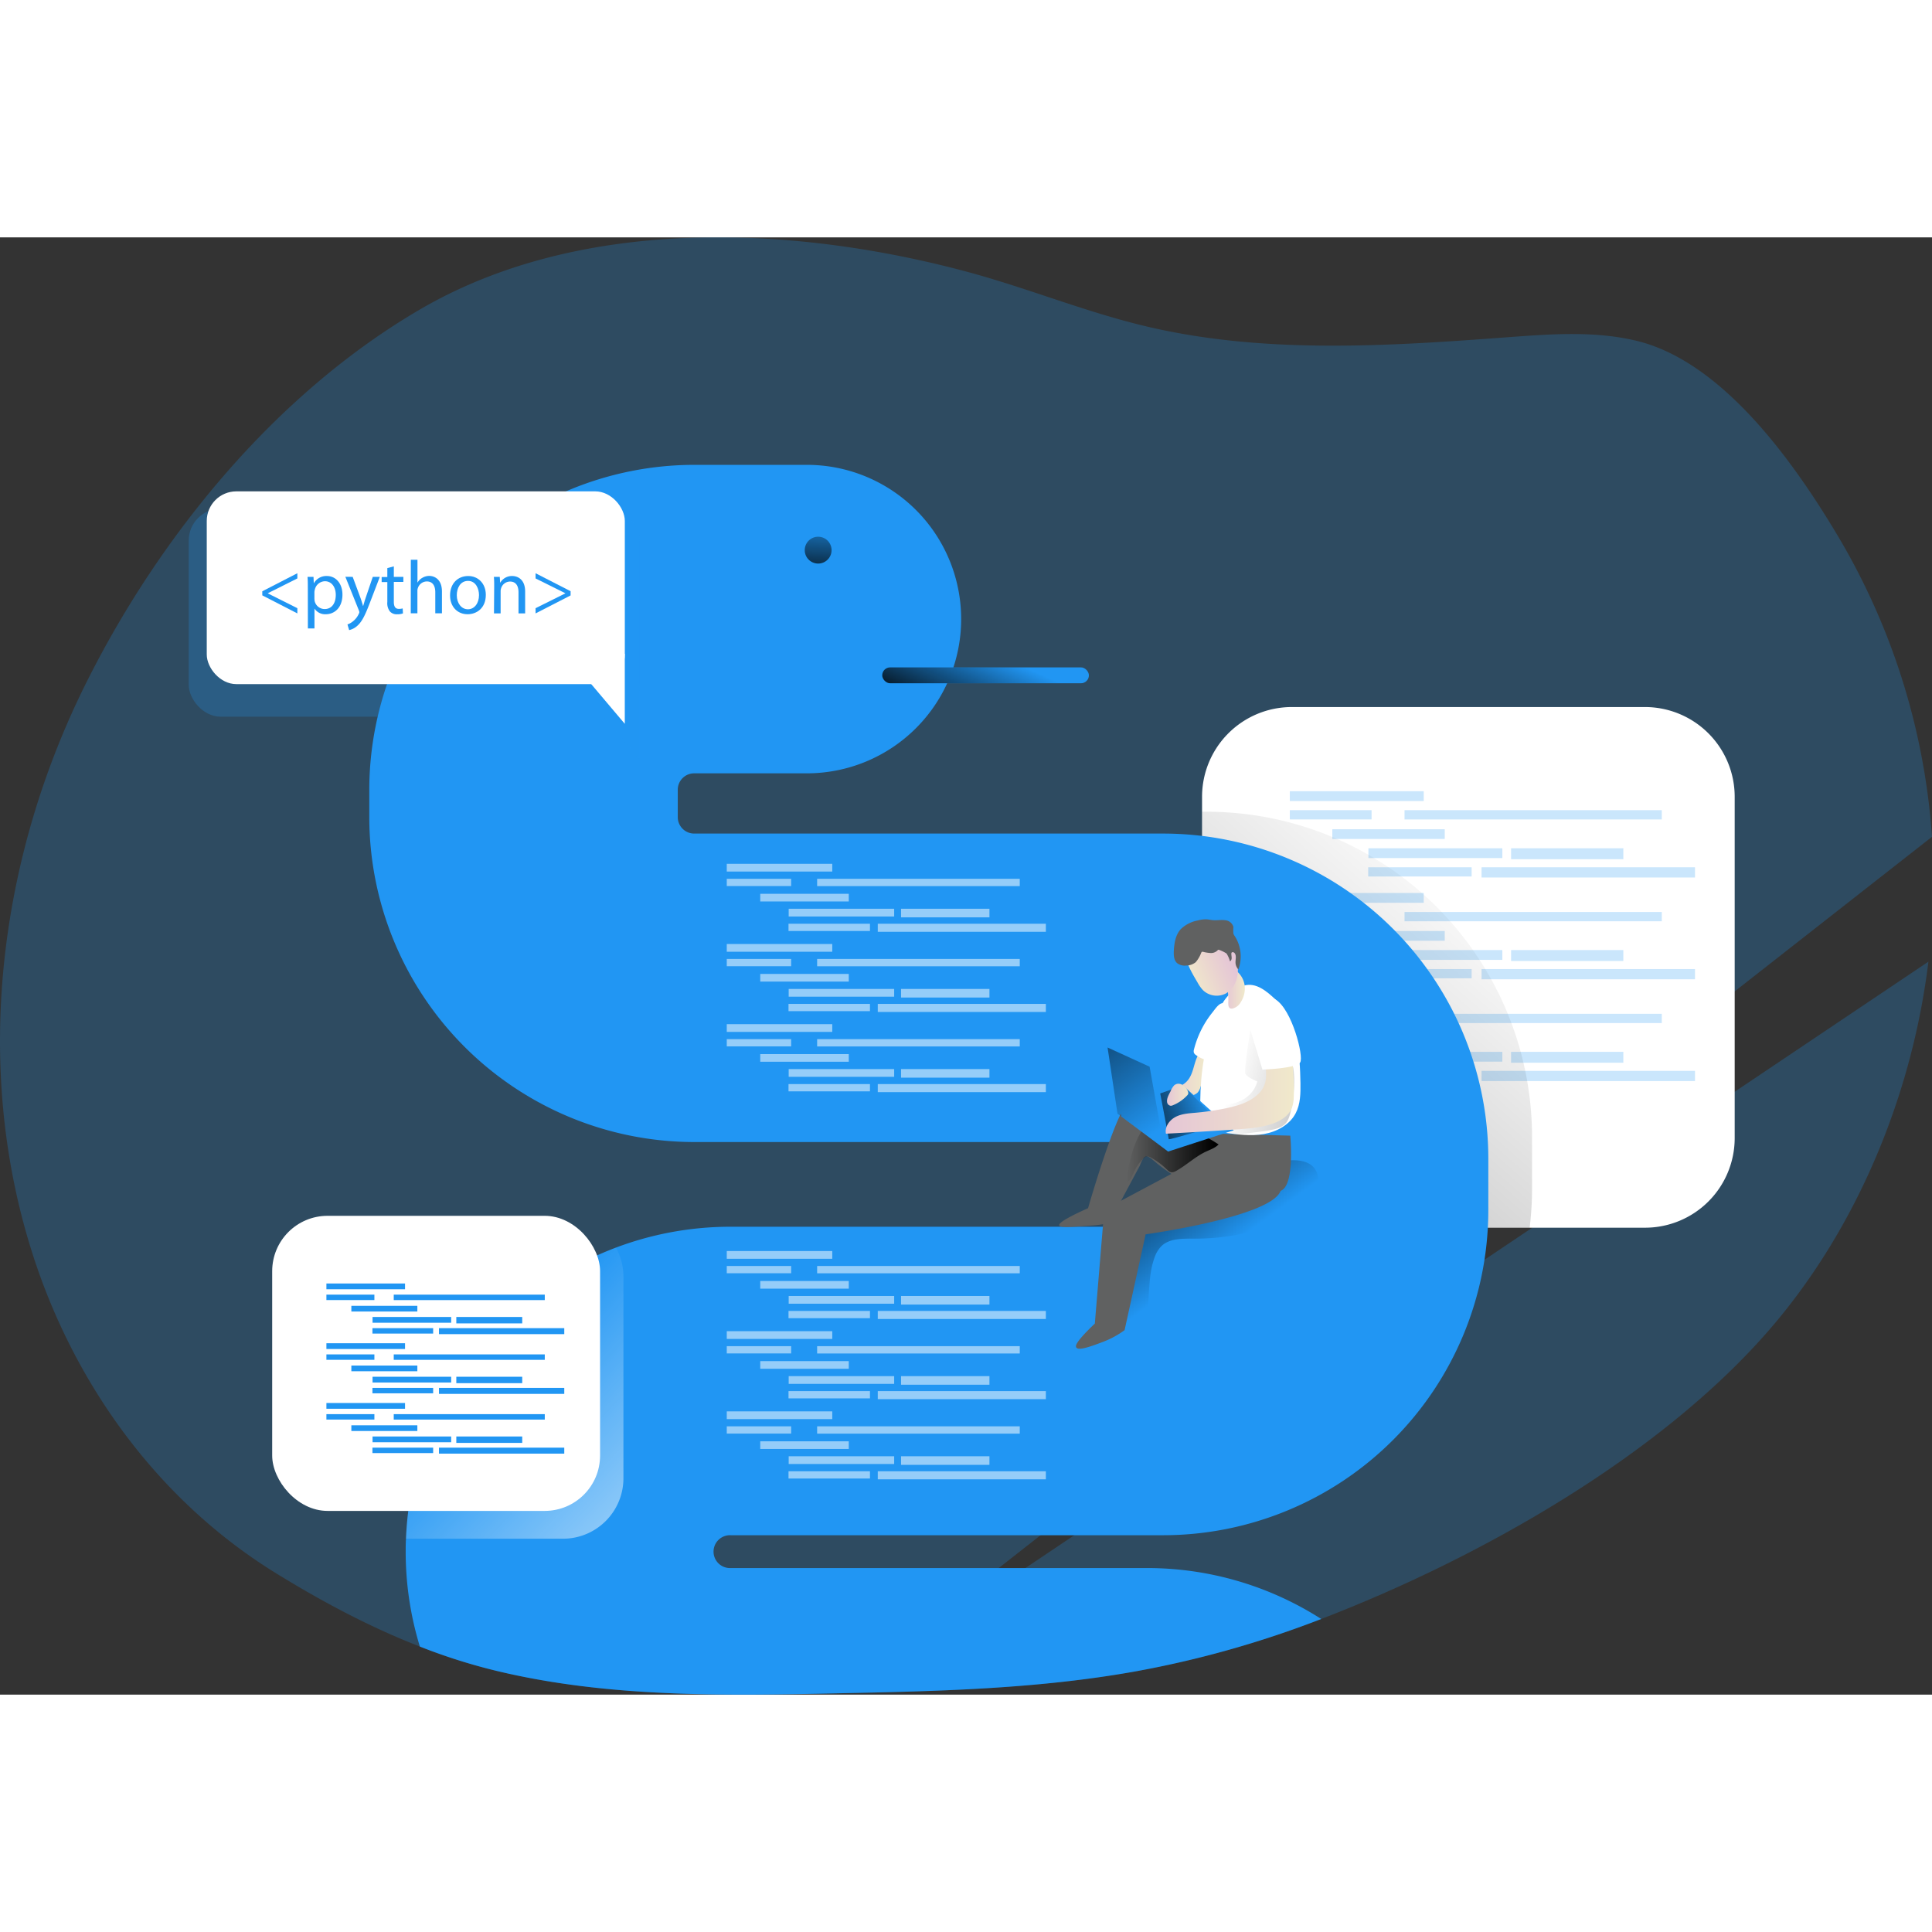 <svg xmlns:xlink="http://www.w3.org/1999/xlink" id="Layer_1" data-name="Layer 1" xmlns="http://www.w3.org/2000/svg"
     viewBox="0 0 680.91 513.59" width="300" height="300" class="illustration styles_illustrationTablet__1DWOa">
    <rect x="0" y="0" width="680.91" height="513.59" fill="#333333" stroke="none"/>
    <defs>
        <linearGradient id="linear-gradient" x1="526.91" y1="272.08" x2="138.91" y2="716.09"
                        gradientUnits="userSpaceOnUse">
            <stop offset="0" stop-color="#010101" stop-opacity="0"></stop>
            <stop offset="0.95" stop-color="#010101"></stop>
        </linearGradient>
        <linearGradient id="linear-gradient-2" x1="431.07" y1="404.68" x2="396.23" y2="357.41"
                        xlink:href="#linear-gradient"></linearGradient>
        <linearGradient id="linear-gradient-3" x1="172.31" y1="443.57" x2="285.74" y2="550.21"
                        gradientUnits="userSpaceOnUse">
            <stop offset="0" stop-color="#fff" stop-opacity="0"></stop>
            <stop offset="0.95" stop-color="#fff"></stop>
        </linearGradient>
        <linearGradient id="linear-gradient-4" x1="350.69" y1="146.82" x2="337.73" y2="176.06"
                        xlink:href="#linear-gradient"></linearGradient>
        <linearGradient id="linear-gradient-5" x1="289.2" y1="96.21" x2="287.45" y2="125.1"
                        xlink:href="#linear-gradient"></linearGradient>
        <linearGradient id="linear-gradient-6" x1="411.28" y1="342.2" x2="427.08" y2="342.2"
                        gradientUnits="userSpaceOnUse">
            <stop offset="0" stop-color="#e5c6d6"></stop>
            <stop offset="0.42" stop-color="#ead4d0"></stop>
            <stop offset="1" stop-color="#f0e9cb"></stop>
        </linearGradient>
        <linearGradient id="linear-gradient-7" x1="399.27" y1="368.15" x2="431.83" y2="368.15"
                        xlink:href="#linear-gradient"></linearGradient>
        <linearGradient id="linear-gradient-8" x1="434.21" y1="310.79" x2="441.09" y2="310.79"
                        xlink:href="#linear-gradient-6"></linearGradient>
        <linearGradient id="linear-gradient-9" x1="429.33" y1="350.23" x2="397.25" y2="361.9"
                        xlink:href="#linear-gradient"></linearGradient>
        <linearGradient id="linear-gradient-10" x1="436.36" y1="341.63" x2="563.5" y2="374.11"
                        xlink:href="#linear-gradient"></linearGradient>
        <linearGradient id="linear-gradient-11" x1="413.19" y1="346.27" x2="458.39" y2="346.27"
                        xlink:href="#linear-gradient-6"></linearGradient>
        <linearGradient id="linear-gradient-12" x1="409.14" y1="314.2" x2="363.18" y2="249.12"
                        xlink:href="#linear-gradient"></linearGradient>
        <linearGradient id="linear-gradient-13" x1="435.4" y1="299.15" x2="420.94" y2="305.52"
                        xlink:href="#linear-gradient-6"></linearGradient>
        <linearGradient id="linear-gradient-14" x1="413.65" y1="347.92" x2="421.18" y2="347.92"
                        xlink:href="#linear-gradient-6"></linearGradient>
    </defs>
    <title>Code Python</title>
    <path d="M298,558.86c-40.55.86-81.63,1.56-121.07-8a204.64,204.64,0,0,1-26.6-8.47c-17.57-6.82-34.36-15.78-50.48-25.7-41.73-25.63-71.5-66.87-86.21-113.27C-7.42,337,2.07,263.62,33.14,201.92c26-51.72,66.56-101.07,116.91-130.6C206.77,38.06,281.91,41.3,343.68,58c20.79,5.63,40.84,13.85,61.79,18.9,41.89,10.11,85.7,7.21,128.68,4,15-1.11,30.18-2.22,44.76,1.24,30.28,7.17,55.28,42.39,70.45,67.62A239.82,239.82,0,0,1,683.26,257"
          transform="translate(-2.35 -45.74)" fill="#2196f3" opacity="0.24" style="isolation: isolate;"></path>
    <path d="M682,301c-5.65,46.25-24.48,92.08-53.83,127.11C589.29,474.51,523.57,511.31,468,532.67a358.1,358.1,0,0,1-65.85,18.54c-34.33,6.12-69.33,6.94-104.14,7.65"
          transform="translate(-2.35 -45.74)" fill="#2196f3" opacity="0.24" style="isolation: isolate;"></path>
    <path d="M613.72,242.91V363.16a31.6,31.6,0,0,1-31.61,31.61H457.68A31.53,31.53,0,0,1,426,363.16V242.91a31.63,31.63,0,0,1,31.64-31.64H582.11A31.63,31.63,0,0,1,613.72,242.91Z"
          transform="translate(-2.35 -45.74)" fill="#fff"></path>
    <g opacity="0.24" style="isolation: isolate;">
        <rect x="454.58" y="195.19" width="47.2" height="3.46" fill="#2196f3"></rect>
        <rect x="454.58" y="201.88" width="28.81" height="3.25" fill="#2196f3"></rect>
        <rect x="495.01" y="201.88" width="90.67" height="3.27" fill="#2196f3"></rect>
        <rect x="469.56" y="208.6" width="39.62" height="3.43" fill="#2196f3"></rect>
        <rect x="482.28" y="215.3" width="47.2" height="3.46" fill="#2196f3"></rect>
        <rect x="532.56" y="215.3" width="39.57" height="3.85" fill="#2196f3"></rect>
        <rect x="482.21" y="222" width="36.45" height="3.25" fill="#2196f3"></rect>
        <rect x="522.16" y="222" width="75.22" height="3.6" fill="#2196f3"></rect>
        <rect x="454.58" y="231.06" width="47.2" height="3.46" fill="#2196f3"></rect>
        <rect x="454.58" y="237.76" width="28.81" height="3.25" fill="#2196f3"></rect>
        <rect x="495.01" y="237.76" width="90.67" height="3.27" fill="#2196f3"></rect>
        <rect x="469.56" y="244.46" width="39.62" height="3.43" fill="#2196f3"></rect>
        <rect x="482.28" y="251.18" width="47.2" height="3.46" fill="#2196f3"></rect>
        <rect x="532.56" y="251.18" width="39.57" height="3.85" fill="#2196f3"></rect>
        <rect x="482.21" y="257.88" width="36.45" height="3.25" fill="#2196f3"></rect>
        <rect x="522.16" y="257.88" width="75.22" height="3.6" fill="#2196f3"></rect>
        <rect x="454.58" y="266.94" width="47.2" height="3.46" fill="#2196f3"></rect>
        <rect x="454.58" y="273.64" width="28.81" height="3.25" fill="#2196f3"></rect>
        <rect x="495.01" y="273.64" width="90.67" height="3.27" fill="#2196f3"></rect>
        <rect x="469.56" y="280.34" width="39.62" height="3.43" fill="#2196f3"></rect>
        <rect x="482.28" y="287.04" width="47.2" height="3.46" fill="#2196f3"></rect>
        <rect x="532.56" y="287.04" width="39.57" height="3.85" fill="#2196f3"></rect>
        <rect x="482.21" y="293.75" width="36.45" height="3.25" fill="#2196f3"></rect>
        <rect x="522.16" y="293.75" width="75.22" height="3.6" fill="#2196f3"></rect>
    </g>
    <path d="M542.3,362.68V381a112.54,112.54,0,0,1-.85,13.81H457.68a31.7,31.7,0,0,1-24.55-11.61,5.38,5.38,0,0,0,.45-2.2V362.68a5.81,5.81,0,0,0-5.78-5.78H426V248.17h1.76A114.65,114.65,0,0,1,542.3,362.68Z"
          transform="translate(-2.35 -45.74)" fill="url(#linear-gradient)"></path>
    <path d="M298,558.86c-40.55.86-81.63,1.56-121.07-8a204.64,204.64,0,0,1-26.6-8.47,113.84,113.84,0,0,1-5-33.46c0-1.53,0-3,.11-4.56A114.43,114.43,0,0,1,259.86,394.43H412.39a5.81,5.81,0,0,0,5.78-5.78V370.36a5.81,5.81,0,0,0-5.78-5.78H247a114.62,114.62,0,0,1-114.5-114.51v-9.66A114.64,114.64,0,0,1,247,125.91h39.74a54.36,54.36,0,1,1,0,108.72H247a5.78,5.78,0,0,0-5.78,5.78v9.66a5.79,5.79,0,0,0,5.78,5.79H412.39a114.64,114.64,0,0,1,114.5,114.5v18.29a114.64,114.64,0,0,1-114.5,114.5H259.86a5.79,5.79,0,1,0,0,11.57h146.6A113.75,113.75,0,0,1,468,532.67a358.1,358.1,0,0,1-65.85,18.54c-34.33,6.12-69.33,6.94-104.14,7.65"
          transform="translate(-2.35 -45.74)" fill="#2196f3"></path>
    <path d="M466.51,375.47c1.59,4.15-1.56,8.58-5,11.43-10.56,8.84-25,11.79-38.73,11.73-3.91,0-8.3-.08-11.11,2.64a10.72,10.72,0,0,0-2.47,4.18c-2.81,7.81-1.09,16.66-3.71,24.54a10.21,10.21,0,0,1-3.11,5,4.93,4.93,0,0,1-5.55.57c-2.31-1.48-2.34-4.78-2.11-7.52l1-12.5c.61-7.3,1.46-15.19,6.41-20.6,3-3.24,7.06-5.17,11.05-7C420.46,384.55,461.14,361.45,466.51,375.47Z"
          transform="translate(-2.35 -45.74)" fill="url(#linear-gradient-2)"></path>
    <path d="M222.07,412.08v71a21.3,21.3,0,0,1-21.31,21.3H145.43a114.72,114.72,0,0,1,74-102.6A21.35,21.35,0,0,1,222.07,412.08Z"
          transform="translate(-2.35 -45.74)" fill="url(#linear-gradient-3)"></path>
    <rect x="95.93" y="344.84" width="115.56" height="104" rx="19.51" fill="#fff"></rect>
    <g opacity="0.52">
        <rect x="256.14" y="220.78" width="37.18" height="2.73" fill="#fff"></rect>
        <rect x="256.14" y="226.06" width="22.69" height="2.56" fill="#fff"></rect>
        <rect x="287.99" y="226.06" width="71.41" height="2.58" fill="#fff"></rect>
        <rect x="267.94" y="231.35" width="31.2" height="2.7" fill="#fff"></rect>
        <rect x="277.96" y="236.62" width="37.18" height="2.73" fill="#fff"></rect>
        <rect x="317.56" y="236.62" width="31.16" height="3.03" fill="#fff"></rect>
        <rect x="277.9" y="241.9" width="28.71" height="2.56" fill="#fff"></rect>
        <rect x="309.36" y="241.9" width="59.24" height="2.84" fill="#fff"></rect>
        <rect x="256.14" y="249.04" width="37.18" height="2.73" fill="#fff"></rect>
        <rect x="256.14" y="254.31" width="22.69" height="2.56" fill="#fff"></rect>
        <rect x="287.99" y="254.31" width="71.41" height="2.58" fill="#fff"></rect>
        <rect x="267.94" y="259.59" width="31.2" height="2.7" fill="#fff"></rect>
        <rect x="277.96" y="264.88" width="37.18" height="2.73" fill="#fff"></rect>
        <rect x="317.56" y="264.88" width="31.16" height="3.03" fill="#fff"></rect>
        <rect x="277.9" y="270.15" width="28.71" height="2.56" fill="#fff"></rect>
        <rect x="309.36" y="270.15" width="59.24" height="2.84" fill="#fff"></rect>
        <rect x="256.14" y="277.29" width="37.18" height="2.73" fill="#fff"></rect>
        <rect x="256.14" y="282.57" width="22.69" height="2.56" fill="#fff"></rect>
        <rect x="287.99" y="282.57" width="71.41" height="2.58" fill="#fff"></rect>
        <rect x="267.94" y="287.84" width="31.2" height="2.7" fill="#fff"></rect>
        <rect x="277.96" y="293.12" width="37.18" height="2.73" fill="#fff"></rect>
        <rect x="317.56" y="293.12" width="31.16" height="3.03" fill="#fff"></rect>
        <rect x="277.9" y="298.41" width="28.71" height="2.56" fill="#fff"></rect>
        <rect x="309.36" y="298.41" width="59.24" height="2.84" fill="#fff"></rect>
    </g>
    <g opacity="0.52">
        <rect x="256.14" y="357.25" width="37.18" height="2.73" fill="#fff"></rect>
        <rect x="256.14" y="362.52" width="22.69" height="2.56" fill="#fff"></rect>
        <rect x="287.99" y="362.52" width="71.41" height="2.58" fill="#fff"></rect>
        <rect x="267.94" y="367.81" width="31.2" height="2.7" fill="#fff"></rect>
        <rect x="277.96" y="373.09" width="37.18" height="2.73" fill="#fff"></rect>
        <rect x="317.56" y="373.09" width="31.16" height="3.03" fill="#fff"></rect>
        <rect x="277.9" y="378.36" width="28.71" height="2.56" fill="#fff"></rect>
        <rect x="309.36" y="378.36" width="59.24" height="2.84" fill="#fff"></rect>
        <rect x="256.14" y="385.5" width="37.18" height="2.73" fill="#fff"></rect>
        <rect x="256.14" y="390.78" width="22.69" height="2.56" fill="#fff"></rect>
        <rect x="287.99" y="390.78" width="71.41" height="2.58" fill="#fff"></rect>
        <rect x="267.94" y="396.05" width="31.2" height="2.7" fill="#fff"></rect>
        <rect x="277.96" y="401.34" width="37.18" height="2.73" fill="#fff"></rect>
        <rect x="317.56" y="401.34" width="31.16" height="3.03" fill="#fff"></rect>
        <rect x="277.9" y="406.62" width="28.71" height="2.56" fill="#fff"></rect>
        <rect x="309.36" y="406.62" width="59.24" height="2.84" fill="#fff"></rect>
        <rect x="256.14" y="413.76" width="37.18" height="2.73" fill="#fff"></rect>
        <rect x="256.14" y="419.03" width="22.69" height="2.56" fill="#fff"></rect>
        <rect x="287.99" y="419.03" width="71.41" height="2.58" fill="#fff"></rect>
        <rect x="267.94" y="424.31" width="31.2" height="2.7" fill="#fff"></rect>
        <rect x="277.96" y="429.58" width="37.18" height="2.73" fill="#fff"></rect>
        <rect x="317.56" y="429.58" width="31.16" height="3.03" fill="#fff"></rect>
        <rect x="277.9" y="434.87" width="28.71" height="2.56" fill="#fff"></rect>
        <rect x="309.36" y="434.87" width="59.24" height="2.84" fill="#fff"></rect>
    </g>
    <rect x="115.04" y="368.69" width="27.71" height="2.03" fill="#2196f3"></rect>
    <rect x="115.04" y="372.62" width="16.91" height="1.91" fill="#2196f3"></rect>
    <rect x="138.77" y="372.62" width="53.23" height="1.92" fill="#2196f3"></rect>
    <rect x="123.83" y="376.56" width="23.26" height="2.01" fill="#2196f3"></rect>
    <rect x="131.3" y="380.49" width="27.71" height="2.03" fill="#2196f3"></rect>
    <rect x="160.82" y="380.49" width="23.23" height="2.26" fill="#2196f3"></rect>
    <rect x="131.26" y="384.43" width="21.4" height="1.91" fill="#2196f3"></rect>
    <rect x="154.71" y="384.43" width="44.16" height="2.11" fill="#2196f3"></rect>
    <rect x="115.04" y="389.75" width="27.71" height="2.03" fill="#2196f3"></rect>
    <rect x="115.04" y="393.68" width="16.91" height="1.91" fill="#2196f3"></rect>
    <rect x="138.77" y="393.68" width="53.23" height="1.92" fill="#2196f3"></rect>
    <rect x="123.83" y="397.61" width="23.26" height="2.01" fill="#2196f3"></rect>
    <rect x="131.3" y="401.56" width="27.71" height="2.03" fill="#2196f3"></rect>
    <rect x="160.82" y="401.56" width="23.23" height="2.26" fill="#2196f3"></rect>
    <rect x="131.26" y="405.49" width="21.4" height="1.91" fill="#2196f3"></rect>
    <rect x="154.71" y="405.49" width="44.16" height="2.11" fill="#2196f3"></rect>
    <rect x="115.04" y="410.81" width="27.71" height="2.03" fill="#2196f3"></rect>
    <rect x="115.04" y="414.74" width="16.91" height="1.91" fill="#2196f3"></rect>
    <rect x="138.77" y="414.74" width="53.23" height="1.92" fill="#2196f3"></rect>
    <rect x="123.83" y="418.67" width="23.26" height="2.01" fill="#2196f3"></rect>
    <rect x="131.3" y="422.61" width="27.71" height="2.03" fill="#2196f3"></rect>
    <rect x="160.82" y="422.61" width="23.23" height="2.26" fill="#2196f3"></rect>
    <rect x="131.26" y="426.55" width="21.4" height="1.91" fill="#2196f3"></rect>
    <rect x="154.71" y="426.55" width="44.16" height="2.11" fill="#2196f3"></rect>
    <g opacity="0.24" style="isolation: isolate;">
        <rect x="68.87" y="141.35" width="158.99" height="73.32" rx="11.26"
              transform="translate(294.37 310.28) rotate(-180)" fill="#2196f3"></rect>
        <polygon points="225.5 184.03 225.5 157.4 202.99 157.4 225.5 184.03" fill="#2196f3"></polygon>
    </g>
    <rect x="75.22" y="135.24" width="147.34" height="67.94" rx="10.43"
          transform="translate(295.43 292.69) rotate(-180)" fill="#fff"></rect>
    <polygon points="220.2 171.44 220.2 146.76 199.34 146.76 220.2 171.44" fill="#fff"></polygon>
    <rect x="310.93" y="151.55" width="72.84" height="5.6" rx="2.8" fill="#2196f3"></rect>
    <rect x="310.93" y="151.55" width="72.84" height="5.6" rx="2.8" fill="url(#linear-gradient-4)"></rect>
    <circle cx="288.35" cy="110.23" r="4.73" fill="url(#linear-gradient-5)"></circle>
    <path d="M420.48,343.35c-1.52,1.49-3.67,2.13-5.48,3.26a11.36,11.36,0,0,0-3.72,3.83c.86,1.07,2.51.8,3.82.41,2.62-.8,5.21-1.72,7.75-2.78a4.71,4.71,0,0,0,1.54-.88,4.64,4.64,0,0,0,1-1.84,28.53,28.53,0,0,0,1.65-8.72,4.86,4.86,0,0,0-.34-2.34c-1.64-3.27-3,1.79-3.38,3C422.71,339.46,422.12,341.74,420.48,343.35Z"
          transform="translate(-2.35 -45.74)" fill="url(#linear-gradient-6)"></path>
    <path d="M423.14,332a1.94,1.94,0,0,0,0,1.14,1.8,1.8,0,0,0,.68.77,10.83,10.83,0,0,0,3.62,1.74,3.07,3.07,0,0,0,1.2.14,3.19,3.19,0,0,0,1.81-1.17,17.27,17.27,0,0,0,4.22-9.86c.18-1.62.75-7.6-.61-8.78-1.54-1.34-3.44,1.74-4.47,3A34.17,34.17,0,0,0,423.14,332Z"
          transform="translate(-2.35 -45.74)" fill="#fff"></path>
    <path d="M457.09,362.33s1.71,17.65-3.41,19.44-16.88,4.6-23.27,2.3a89.88,89.88,0,0,1-19.52-11.34c-4.25-3.42-4.83-4.9-6.82.17l-10.49,19.61s.51,1-6.9,1.53-12.28,1-10.75-.76,9.89-5.38,9.89-5.38,10.23-35.63,14.33-37.17,29,10.83,29,10.83Z"
          transform="translate(-2.35 -45.74)" fill="#606161"></path>
    <path d="M427.27,368c1.59-.75,3.33-1.32,4.56-2.57a47.69,47.69,0,0,0-21.67-7.85,6.3,6.3,0,0,0-2.25.11,6.12,6.12,0,0,0-3.22,3c-3.31,5.42-4.6,11.81-5.42,18.1,1.52-.54,2.12-2.31,2.78-3.78a14.73,14.73,0,0,1,3.37-4.68,2.18,2.18,0,0,1,1.1-.67,2.41,2.41,0,0,1,1.5.41,25.32,25.32,0,0,1,4.81,3.46c1.66,1.51,2.06,2.34,4.18,1.15C420.57,372.65,423.57,369.76,427.27,368Z"
          transform="translate(-2.35 -45.74)" fill="url(#linear-gradient-7)"></path>
    <path d="M430.93,320.17c-3.91,9.5-5.49,19.86-5.57,30.14,0,3.3.31,7.06,2.9,9.1,1.56,1.23,3.62,1.56,5.59,1.85,4.61.67,9.32,1.31,13.91.51s9.14-3.26,11.27-7.4c1.65-3.19,1.7-6.94,1.65-10.53-.16-10.06-1-22.16-8.83-29.53-3-2.83-6.8-6.11-11.12-4.87C435.63,310.9,432.83,315.58,430.93,320.17Z"
          transform="translate(-2.35 -45.74)" fill="#fff"></path>
    <path d="M435.24,315.44c0,.74,0,1.66.64,2a1.4,1.4,0,0,0,.88.09,4.56,4.56,0,0,0,2.87-2.23,8.86,8.86,0,0,0,1.38-5.94,8,8,0,0,0-2.54-4.79,1.24,1.24,0,0,0-1.93-.16,9.36,9.36,0,0,0-2,2.1c-.56.85-.23,1.34,0,2.28A21.65,21.65,0,0,1,435.24,315.44Z"
          transform="translate(-2.35 -45.74)" fill="url(#linear-gradient-8)"></path>
    <polygon
            points="390.35 283.07 395.15 309.82 411.68 322.19 434.83 314.68 430.35 311.04 416.91 298.88 408.91 301.71 407.63 295.23 390.35 283.07"
            fill="#2196f3"></polygon>
    <path d="M411.26,347.45s3,15.65,3,16.11,18.55-5.24,18.55-5.24l-13.57-13.71Z" transform="translate(-2.35 -45.74)"
          fill="url(#linear-gradient-9)"></path>
    <path d="M443.28,323.28s-2.64,16.12-2,17.31,4.18,2.64,4.18,2.64-1.19,6.4-9.38,7.93-6.48,8.27-6.48,8.27,4.44,3.07,12.45,2.05,12.11-1.2,14-4.27,3.24-14.83,1.88-19.6S443.28,323.28,443.28,323.28Z"
          transform="translate(-2.35 -45.74)" fill="url(#linear-gradient-10)"></path>
    <path d="M445.77,347.68c-3,2.9-7.24,4.13-11.33,5a94.67,94.67,0,0,1-10.58,1.56c-2.45.21-5,.35-7.17,1.47s-3.93,3.53-3.41,5.93q12.29-.66,24.56-1.49c4.35-.29,8.76-.62,12.88-2,2.89-1,5.78-2.72,6.92-5.56a11.57,11.57,0,0,0,.67-3.56,72.17,72.17,0,0,0-.2-9.06,15.24,15.24,0,0,0-1.19-5.93c-2.14-4.27-7.49-4.08-8.24.55C447.87,339.5,450.12,343.49,445.77,347.68Z"
          transform="translate(-2.35 -45.74)" fill="url(#linear-gradient-11)"></path>
    <path d="M441.66,320.51l5.63,18.54s12-.38,13.3-2.55-2.89-18.67-8.74-22.19S441.79,314.89,441.66,320.51Z"
          transform="translate(-2.35 -45.74)" fill="#fff"></path>
    <path d="M434.25,365.65l-42.72,22.77-3.32,40.15s-6.65,6.14-6.65,7.93,3.58.77,8.95-1.28a32.06,32.06,0,0,0,8.19-4.35l7.41-33.76s44.25-6.14,47.57-15.34a12.3,12.3,0,0,0-4.09-14.33Z"
          transform="translate(-2.35 -45.74)" fill="#606161"></path>
    <polygon points="393.85 308.85 410.3 321.09 405.17 292.29 390.35 285.52 393.85 308.85"
             fill="url(#linear-gradient-12)"></polygon>
    <path d="M424.5,308.5a12.25,12.25,0,0,0,1.86,2.59,7,7,0,0,0,8,1.14,8.23,8.23,0,0,0,3.76-4.85,13.65,13.65,0,0,0,.27-6.23,11.2,11.2,0,0,0-9.45-10.27,6.57,6.57,0,0,0-2.92-.15,7.7,7.7,0,0,0-2.55,1.26,11.3,11.3,0,0,0-2.36,1.94C417.8,297.8,422.53,305.1,424.5,308.5Z"
          transform="translate(-2.35 -45.74)" fill="url(#linear-gradient-13)"></path>
    <path d="M435.86,300.91a1.45,1.45,0,0,0,.57-1.24c0-.48-.11-.95-.11-1.42a.77.77,0,0,1,.07-.37c.21-.38.82-.22,1.09.12.74.91.26,2.24.31,3.4a3.57,3.57,0,0,0,1,2.32,13.18,13.18,0,0,0-1.2-11.62,3.74,3.74,0,0,1-.55-1,18.53,18.53,0,0,1,0-2.36,3.27,3.27,0,0,0-2.92-2.34c-1.32-.19-2.67.06-4,0-.92-.06-1.82-.29-2.73-.32a10.89,10.89,0,0,0-2.89.4,11.71,11.71,0,0,0-6,3.06c-1.83,2-2.3,4.89-2.45,7.61-.08,1.56,0,3.35,1.18,4.39a4.46,4.46,0,0,0,3.21.83,5.4,5.4,0,0,0,3.33-1.18,11,11,0,0,0,1.94-3.33.64.64,0,0,1,.26-.32.68.68,0,0,1,.4,0,13.75,13.75,0,0,0,2.62.42,3.25,3.25,0,0,0,2.43-.89.66.66,0,0,1,.36-.26.72.72,0,0,1,.32.08,12.49,12.49,0,0,1,2.54,1.25A10.92,10.92,0,0,1,435.86,300.91Z"
          transform="translate(-2.35 -45.74)" fill="#606161"></path>
    <path d="M413.67,350.45a1.49,1.49,0,0,0,1.3,1.35,2,2,0,0,0,.78-.2,14.05,14.05,0,0,0,5-3.45,1.35,1.35,0,0,0,.36-.53,1.45,1.45,0,0,0-.07-.82c-.58-1.84-3-3.74-4.88-2.2a7,7,0,0,0-1.27,2.11C414.35,347.78,413.5,349.18,413.67,350.45Z"
          transform="translate(-2.35 -45.74)" fill="url(#linear-gradient-14)"></path>
    <path d="M94.79,170.47l12.36-6.36v1.83l-10.41,5.22v.05l10.41,5.22v1.84l-12.36-6.36Z"
          transform="translate(-2.35 -45.74)" fill="#2196f3"></path>
    <path d="M110.84,169.59c0-1.65,0-3-.11-4.2h2.11l.1,2.21H113a5,5,0,0,1,4.58-2.51c3.11,0,5.46,2.64,5.46,6.55,0,4.63-2.83,6.92-5.86,6.92a4.51,4.51,0,0,1-4-2h0v7h-2.32Zm2.32,3.44a5.54,5.54,0,0,0,.1.95,3.62,3.62,0,0,0,3.52,2.75c2.47,0,3.91-2,3.91-5,0-2.59-1.35-4.8-3.83-4.8a3.74,3.74,0,0,0-3.54,2.91,3.78,3.78,0,0,0-.16,1Z"
          transform="translate(-2.35 -45.74)" fill="#2196f3"></path>
    <path d="M126.65,165.39l2.82,7.61c.29.85.61,1.86.82,2.63h.06c.24-.77.5-1.75.82-2.69l2.56-7.55h2.48l-3.52,9.18c-1.68,4.42-2.82,6.68-4.42,8.07a6.26,6.26,0,0,1-2.87,1.51l-.59-2a6.1,6.1,0,0,0,2-1.14,7.09,7.09,0,0,0,2-2.61,1.59,1.59,0,0,0,.19-.56,2.26,2.26,0,0,0-.16-.61l-4.77-11.87Z"
          transform="translate(-2.35 -45.74)" fill="#2196f3"></path>
    <path d="M141.15,161.68v3.71h3.36v1.78h-3.36v7c0,1.59.46,2.5,1.76,2.5a5.28,5.28,0,0,0,1.36-.16l.1,1.76a5.88,5.88,0,0,1-2.07.31,3.23,3.23,0,0,1-2.53-1,4.75,4.75,0,0,1-.91-3.35v-7h-2v-1.78h2V162.3Z"
          transform="translate(-2.35 -45.74)" fill="#2196f3"></path>
    <path d="M147.14,159.37h2.34v8h.05a4.37,4.37,0,0,1,1.68-1.65,4.82,4.82,0,0,1,2.4-.67c1.73,0,4.5,1.07,4.5,5.51v7.67h-2.35v-7.4c0-2.08-.77-3.83-3-3.83a3.37,3.37,0,0,0-3.14,2.34,2.88,2.88,0,0,0-.16,1.12v7.77h-2.34Z"
          transform="translate(-2.35 -45.74)" fill="#2196f3"></path>
    <path d="M173.57,171.72c0,4.76-3.3,6.84-6.42,6.84-3.49,0-6.18-2.55-6.18-6.63,0-4.31,2.83-6.84,6.39-6.84S173.57,167.78,173.57,171.72Zm-10.23.14c0,2.82,1.63,4.95,3.92,4.95s3.91-2.11,3.91-5c0-2.18-1.09-5-3.86-5S163.34,169.4,163.34,171.86Z"
          transform="translate(-2.35 -45.74)" fill="#2196f3"></path>
    <path d="M176.52,168.87c0-1.33,0-2.42-.11-3.48h2.08l.13,2.12h0a4.75,4.75,0,0,1,4.26-2.42c1.79,0,4.55,1.07,4.55,5.49v7.69h-2.34v-7.43c0-2.07-.77-3.8-3-3.8a3.33,3.33,0,0,0-3.14,2.39,3.25,3.25,0,0,0-.16,1.09v7.75h-2.34Z"
          transform="translate(-2.35 -45.74)" fill="#2196f3"></path>
    <path d="M203.45,171.93l-12.35,6.34v-1.84l10.49-5.22v-.05l-10.49-5.22v-1.83l12.35,6.33Z"
          transform="translate(-2.35 -45.74)" fill="#2196f3"></path>
</svg>